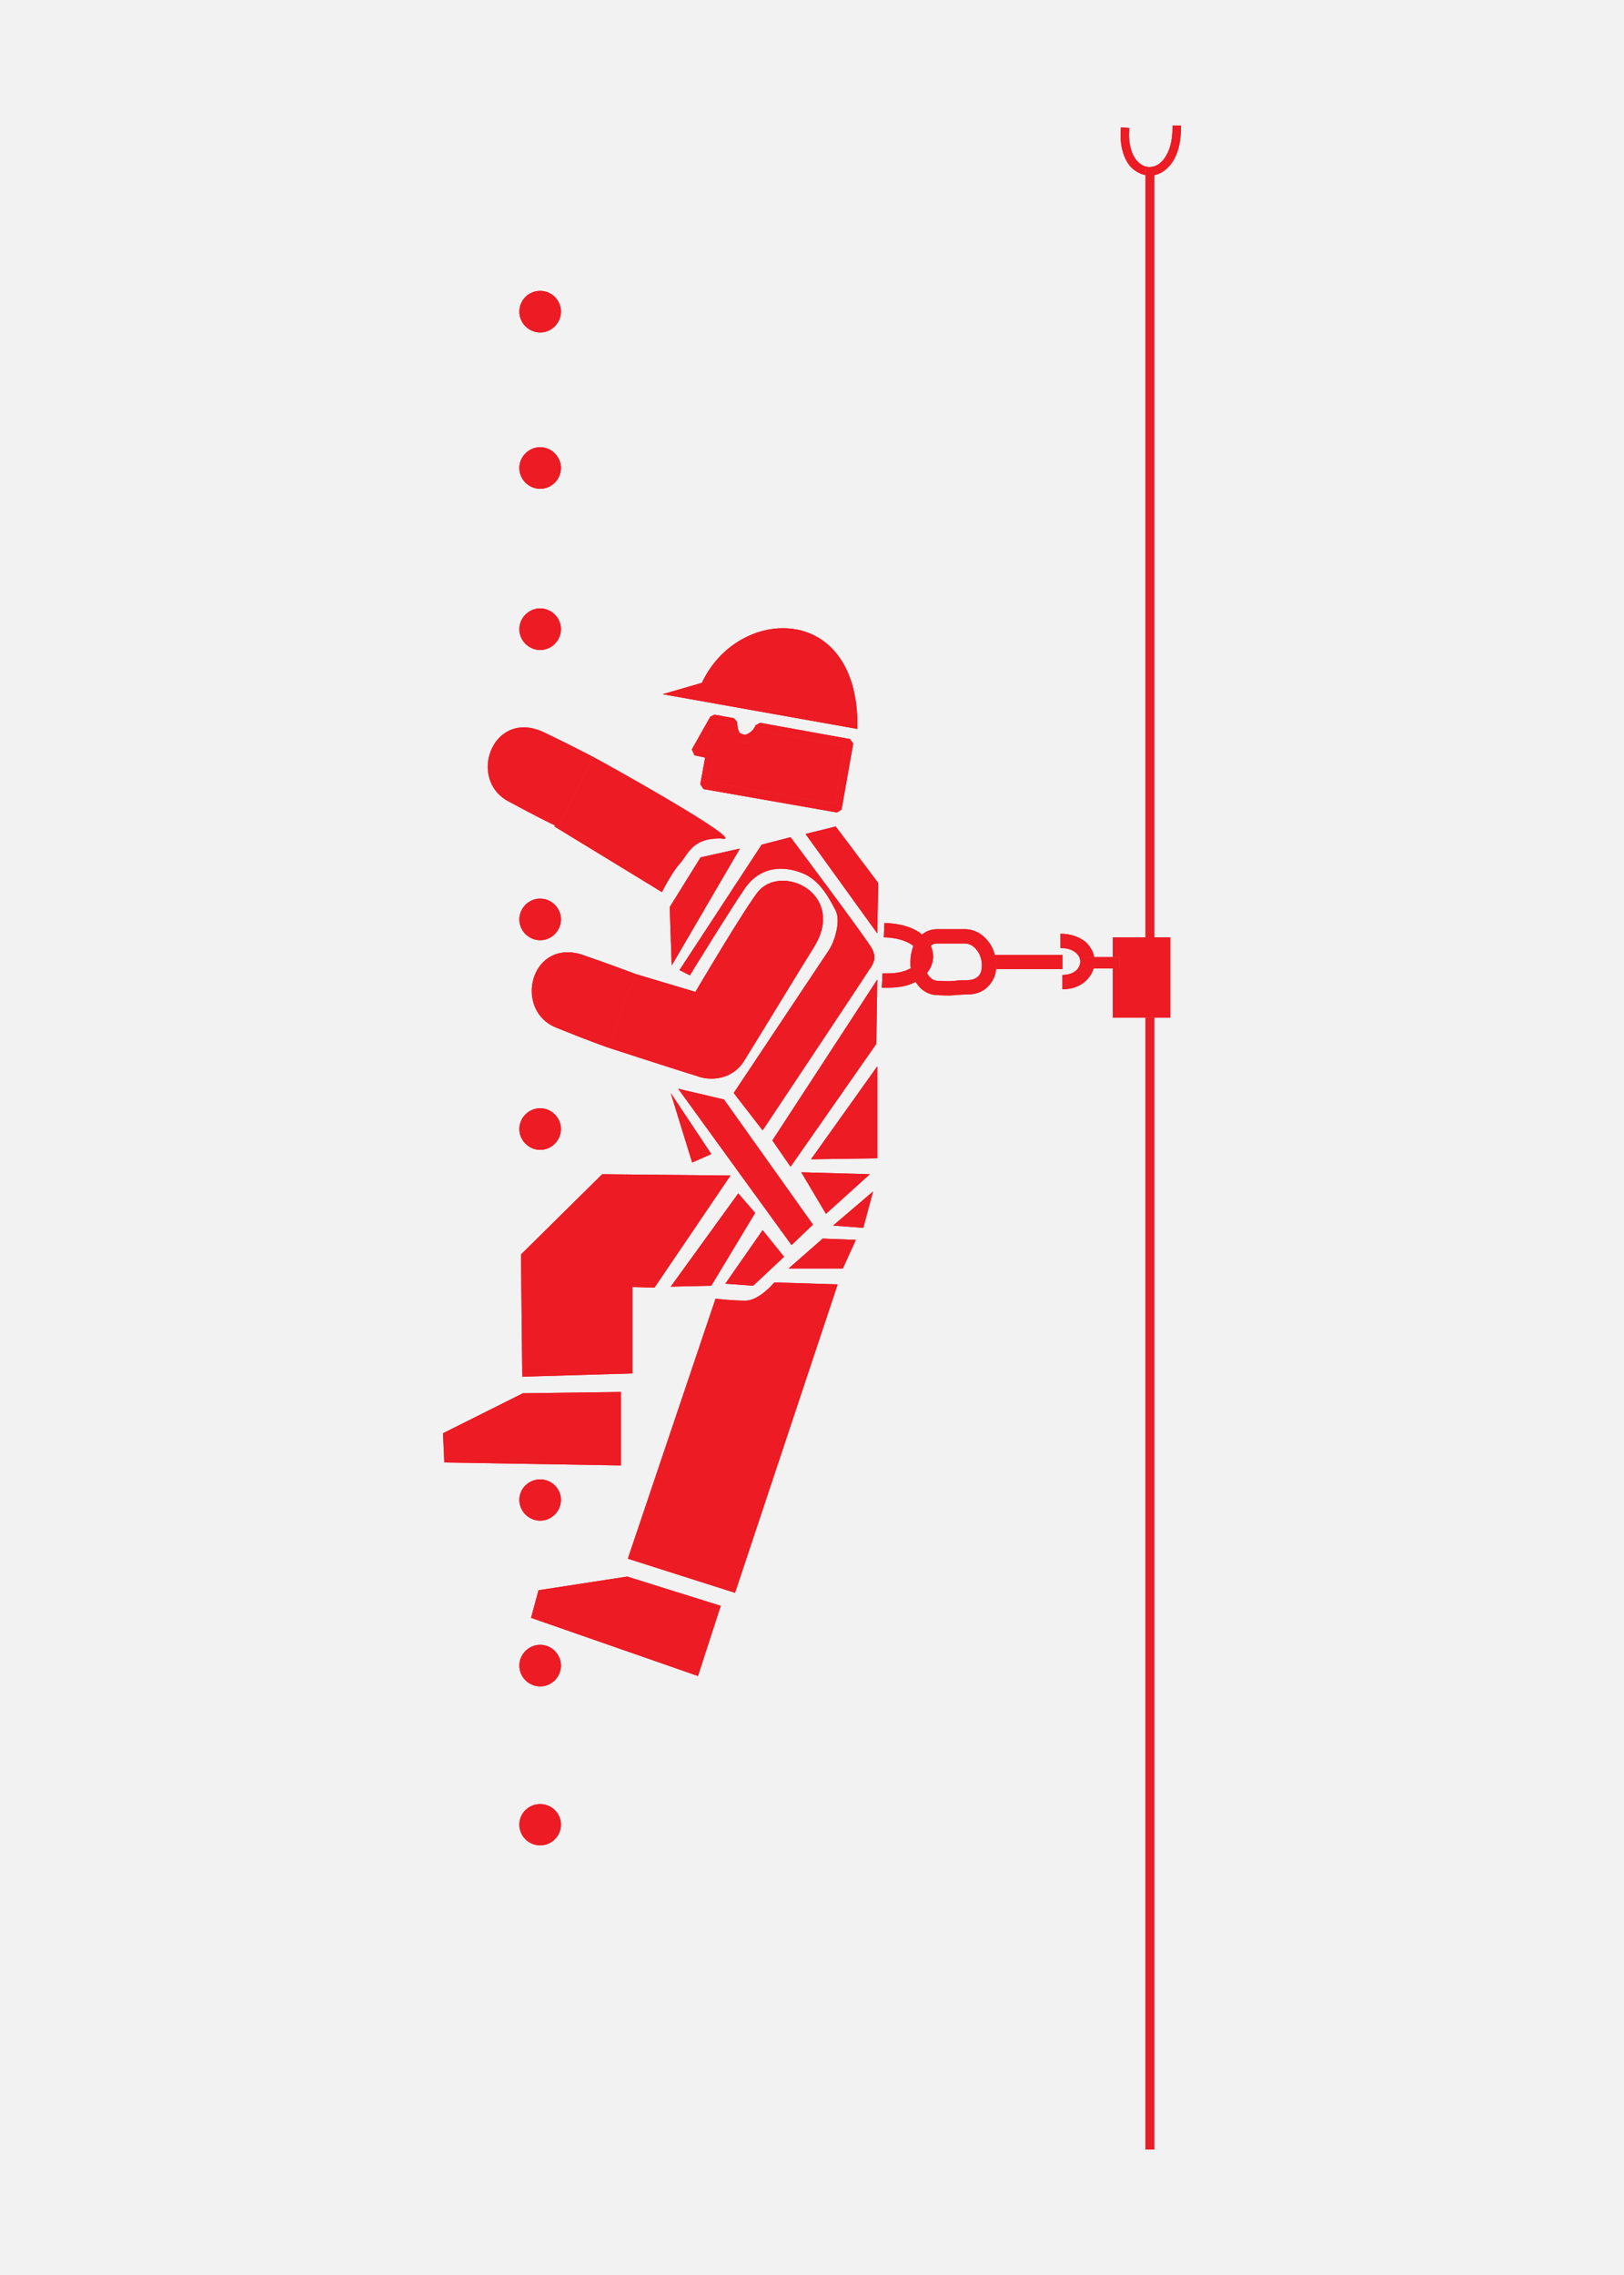 <?xml version="1.0" encoding="UTF-8"?>
<!DOCTYPE svg PUBLIC "-//W3C//DTD SVG 1.1//EN" "http://www.w3.org/Graphics/SVG/1.1/DTD/svg11.dtd">
<!-- Creator: CorelDRAW SE -->
<svg xmlns="http://www.w3.org/2000/svg" xml:space="preserve" width="50mm" height="70mm" version="1.1" style="shape-rendering:geometricPrecision; text-rendering:geometricPrecision; image-rendering:optimizeQuality; fill-rule:evenodd; clip-rule:evenodd"
viewBox="0 0 5000 7000"
 xmlns:xlink="http://www.w3.org/1999/xlink">
 <defs>
  <style type="text/css">
   <![CDATA[
    .fil0 {fill:#F2F2F2}
    .fil1 {fill:#EC1B24;fill-rule:nonzero}
   ]]>
  </style>
 </defs>
 <g id="Vrstva_x0020_1">
  <rect class="fil0" width="5000" height="7000"/>
  <g id="_773061536">
   <path class="fil1" d="M3527 539c-19,-4 -38,-15 -51,-32 -16,-22 -26,-53 -26,-92l1 -23 26 2 -1 21c1,69 34,99 63,99 16,0 33,-8 47,-28 14,-20 24,-50 24,-94l0 -6 26 0 0 6c0,47 -10,84 -28,109 -15,21 -34,34 -54,38l0 -21 -27 0 0 21z"/>
   <path class="fil1" d="M3554 6614l-27 0 0 -3483 27 0 0 3483zm0 -3730l-27 0 0 -2366 27 0 0 2366z"/>
   <polygon class="fil1" points="1912,4509 1368,4500 1364,4410 1610,4287 1912,4283 "/>
   <polygon class="fil1" points="2149,5157 1635,4978 1658,4893 1931,4851 2219,4941 "/>
   <path class="fil1" d="M2348 3478l-89 -115c0,0 268,-402 290,-435 23,-32 40,-98 23,-128 -16,-30 -43,-85 -92,-109 -21,-10 -48,-18 -76,-18 -38,0 -78,15 -109,58 -52,76 -171,270 -171,270l-32 -16 253 -386 89 -23c0,0 234,312 250,342 17,30 4,50 -10,69 -12,20 -326,491 -326,491z"/>
   <polygon class="fil1" points="2068,2971 2062,2791 2157,2638 2278,2611 "/>
   <polygon class="fil1" points="2701,2872 2480,2566 2573,2543 2704,2717 "/>
   <polygon class="fil1" points="2434,3590 2378,3509 2701,3014 2698,3212 "/>
   <polygon class="fil1" points="2497,3567 2701,3281 2701,3564 "/>
   <polygon class="fil1" points="2543,3735 2467,3607 2678,3613 "/>
   <polygon class="fil1" points="2658,3778 2565,3771 2688,3666 "/>
   <polygon class="fil1" points="2595,3903 2428,3903 2533,3811 2635,3815 "/>
   <polygon class="fil1" points="2437,3831 2088,3350 2229,3383 2503,3768 "/>
   <polygon class="fil1" points="2065,3959 2273,3672 2325,3732 2190,3956 "/>
   <polygon class="fil1" points="2319,3956 2233,3950 2348,3785 2414,3867 "/>
   <path class="fil1" d="M2263 4901l-330 -105 270 -800c0,0 50,6 92,6 43,0 89,-56 89,-56l195 6 -316 949z"/>
   <polygon class="fil1" points="2131,3577 2065,3363 2190,3551 "/>
   <polygon class="fil1" points="1608,4236 1604,3860 1854,3613 2249,3617 2015,3962 1947,3960 1947,4226 "/>
   <path class="fil1" d="M2190 3319c-14,0 -28,-2 -41,-7 -53,-16 -278,-89 -278,-89l0 0c2,0 2,0 2,0l84 -226 184 55c0,0 136,-231 188,-302 20,-28 50,-40 81,-40 83,0 171,86 95,206 -36,57 -178,291 -212,345 -23,40 -63,58 -103,58z"/>
   <path class="fil1" d="M2038 2745l-331 -202 2 -3c7,3 10,5 10,5l107 -216c31,16 455,252 403,252 0,0 -1,0 -1,0 -6,-1 -11,-1 -15,-1 -82,0 -95,49 -118,75 -27,29 -57,90 -57,90z"/>
   <path class="fil1" d="M1719 2545c0,0 -3,-2 -10,-5 -17,-8 -58,-28 -145,-75 -108,-59 -65,-227 49,-227 19,0 40,5 63,16 72,34 150,75 150,75l0 0 -107 216z"/>
   <path class="fil1" d="M1873 3223c0,0 0,0 -2,0 -7,-3 -45,-15 -161,-62 -116,-49 -86,-231 38,-231 15,0 33,3 51,10 76,26 158,57 158,57l0 0 -84 226z"/>
   <polygon class="fil1" points="3603,3131 3426,3131 3426,2980 3447,2980 3447,2945 3426,2945 3426,2884 3603,2884 "/>
   <path class="fil1" d="M3271 3044l0 -44c40,-1 54,-22 55,-41 0,-10 -4,-19 -13,-27 -9,-8 -24,-15 -48,-15l0 -44c32,0 58,10 77,25 14,13 24,30 27,47l-21 0 0 35 19 0c-4,14 -13,28 -24,38 -17,16 -42,26 -72,26z"/>
   <polygon class="fil1" points="3447,2980 3348,2980 3348,2945 3447,2945 "/>
   <path class="fil1" d="M3271 2982l-204 0c0,-4 1,-8 1,-12 0,-10 -2,-21 -5,-32l208 0 0 44z"/>
   <path class="fil1" d="M2924 3063c-8,0 -18,0 -36,-1 -28,0 -52,-15 -65,-35 -2,-2 -3,-4 -4,-6 5,-3 11,-6 15,-9 8,-5 15,-11 20,-18 2,3 3,5 5,8 8,10 16,16 30,16 17,1 28,1 35,1l14 -1 3 0c5,-1 11,-2 34,-2 20,0 30,-5 38,-13 7,-7 10,-19 10,-33 0,-16 -5,-34 -16,-47 -10,-13 -22,-20 -37,-20l-83 0c-10,0 -16,2 -21,7 -6,-13 -16,-24 -28,-34 13,-11 29,-17 48,-17l0 21 0 -21 84 0c31,0 56,16 72,37 10,12 17,27 21,42 3,11 5,22 5,32 0,4 -1,8 -1,12 -2,18 -9,36 -22,50 -15,18 -39,28 -67,28l-3 0c-13,0 -19,1 -23,1l-4 0 -7 1 -17 1zm-120 -84c-1,-6 -1,-13 -1,-19 0,-17 3,-33 9,-49 12,11 17,22 17,32 0,11 -5,23 -20,34 -1,1 -3,2 -5,2z"/>
   <path class="fil1" d="M2735 3039l-20 0 2 -44 18 0c31,0 54,-7 69,-16 2,0 4,-1 5,-2 15,-11 20,-23 20,-34 0,-10 -5,-21 -17,-32 -1,-1 -3,-3 -6,-5 -17,-11 -45,-21 -85,-22l2 -44c46,1 83,12 109,30 2,2 4,4 6,6 12,10 22,21 28,34 4,11 7,22 7,33 0,18 -7,36 -19,51 -5,7 -12,13 -20,18 -4,3 -9,6 -15,9 -22,12 -50,18 -84,18z"/>
   <path class="fil1" d="M1663 1023c-35,0 -64,-29 -64,-64 0,-36 29,-64 64,-64 35,0 64,28 64,64 0,35 -29,64 -64,64z"/>
   <path class="fil1" d="M1663 1504c-35,0 -64,-29 -64,-64 0,-35 29,-64 64,-64 35,0 64,29 64,64 0,35 -29,64 -64,64z"/>
   <path class="fil1" d="M1663 2000c-35,0 -64,-29 -64,-64 0,-35 29,-64 64,-64 35,0 64,29 64,64 0,35 -29,64 -64,64z"/>
   <path class="fil1" d="M1663 2893c-35,0 -64,-29 -64,-64 0,-35 29,-64 64,-64 35,0 64,29 64,64 0,35 -29,64 -64,64z"/>
   <path class="fil1" d="M1663 3538c-35,0 -64,-29 -64,-64 0,-35 29,-64 64,-64 35,0 64,29 64,64 0,35 -29,64 -64,64z"/>
   <path class="fil1" d="M1663 4679c-35,0 -64,-29 -64,-64 0,-35 29,-63 64,-63 35,0 64,28 64,63 0,35 -29,64 -64,64z"/>
   <path class="fil1" d="M1663 5189c-35,0 -64,-29 -64,-64 0,-35 29,-64 64,-64 35,0 64,29 64,64 0,35 -29,64 -64,64z"/>
   <path class="fil1" d="M1663 5678c-35,0 -64,-28 -64,-64 0,-35 29,-63 64,-63 35,0 64,28 64,63 0,36 -29,64 -64,64z"/>
   <path class="fil1" d="M2640 2243l-600 -107 121 -35c50,-107 152,-168 250,-168 120,0 233,93 229,310z"/>
   <path class="fil1" d="M2570 2474l-387 -68 14 -82 -10 -14 -28 -7 45 -78 42 7c1,16 5,29 12,38 8,11 21,15 33,15 22,0 42,-13 54,-35l256 45 -31 179z"/>
   <path class="fil1" d="M2577 2500l-411 -72 -10 -15 15 -82 -33 -7 -8 -18 57 -101 13 -6 60 11 -2 12 2 -12 10 12 0 3c0,15 4,24 7,30l14 6c11,0 29,-12 35,-29l14 -8 277 50 10 14 -36 203 -14 9zm-373 -275l-45 78 28 7 10 14 -14 82 387 68 31 -179 -256 -45c-12,22 -32,35 -54,35 -12,0 -25,-4 -33,-15 -8,-9 -11,-22 -12,-38l-42 -7z"/>
   <path class="fil1" d="M3527 539c-19,-4 -38,-15 -51,-32 -16,-22 -26,-53 -26,-92l1 -23 26 2 -1 21c1,69 34,99 63,99 16,0 33,-8 47,-28 14,-20 24,-50 24,-94l0 -6 26 0 0 6c0,47 -10,84 -28,109 -15,21 -34,34 -54,38l0 -21 -27 0 0 21z"/>
   <path class="fil1" d="M3554 6614l-27 0 0 -3483 27 0 0 3483zm0 -3730l-27 0 0 -2366 27 0 0 2366z"/>
   <polygon class="fil1" points="1912,4509 1368,4500 1364,4410 1610,4287 1912,4283 "/>
   <polygon class="fil1" points="2149,5157 1635,4978 1658,4893 1931,4851 2219,4941 "/>
   <path class="fil1" d="M2348 3478l-89 -115c0,0 268,-402 290,-435 23,-32 40,-98 23,-128 -16,-30 -43,-85 -92,-109 -21,-10 -48,-18 -76,-18 -38,0 -78,15 -109,58 -52,76 -171,270 -171,270l-32 -16 253 -386 89 -23c0,0 234,312 250,342 17,30 4,50 -10,69 -12,20 -326,491 -326,491z"/>
   <polygon class="fil1" points="2068,2971 2062,2791 2157,2638 2278,2611 "/>
   <polygon class="fil1" points="2701,2872 2480,2566 2573,2543 2704,2717 "/>
   <polygon class="fil1" points="2434,3590 2378,3509 2701,3014 2698,3212 "/>
   <polygon class="fil1" points="2497,3567 2701,3281 2701,3564 "/>
   <polygon class="fil1" points="2543,3735 2467,3607 2678,3613 "/>
   <polygon class="fil1" points="2658,3778 2565,3771 2688,3666 "/>
   <polygon class="fil1" points="2595,3903 2428,3903 2533,3811 2635,3815 "/>
   <polygon class="fil1" points="2437,3831 2088,3350 2229,3383 2503,3768 "/>
   <polygon class="fil1" points="2065,3959 2273,3672 2325,3732 2190,3956 "/>
   <polygon class="fil1" points="2319,3956 2233,3950 2348,3785 2414,3867 "/>
   <path class="fil1" d="M2263 4901l-330 -105 270 -800c0,0 50,6 92,6 43,0 89,-56 89,-56l195 6 -316 949z"/>
   <polygon class="fil1" points="2131,3577 2065,3363 2190,3551 "/>
   <polygon class="fil1" points="1608,4236 1604,3860 1854,3613 2249,3617 2015,3962 1947,3960 1947,4226 "/>
   <path class="fil1" d="M2190 3319c-14,0 -28,-2 -41,-7 -53,-16 -278,-89 -278,-89l0 0c2,0 2,0 2,0l84 -226 184 55c0,0 136,-231 188,-302 20,-28 50,-40 81,-40 83,0 171,86 95,206 -36,57 -178,291 -212,345 -23,40 -63,58 -103,58z"/>
   <path class="fil1" d="M2038 2745l-331 -202 2 -3c7,3 10,5 10,5l107 -216c31,16 455,252 403,252 0,0 -1,0 -1,0 -6,-1 -11,-1 -15,-1 -82,0 -95,49 -118,75 -27,29 -57,90 -57,90z"/>
   <path class="fil1" d="M1719 2545c0,0 -3,-2 -10,-5 -17,-8 -58,-28 -145,-75 -108,-59 -65,-227 49,-227 19,0 40,5 63,16 72,34 150,75 150,75l0 0 -107 216z"/>
   <path class="fil1" d="M1873 3223c0,0 0,0 -2,0 -7,-3 -45,-15 -161,-62 -116,-49 -86,-231 38,-231 15,0 33,3 51,10 76,26 158,57 158,57l0 0 -84 226z"/>
   <polygon class="fil1" points="3603,3131 3426,3131 3426,2980 3447,2980 3447,2945 3426,2945 3426,2884 3603,2884 "/>
   <path class="fil1" d="M3271 3044l0 -44c40,-1 54,-22 55,-41 0,-10 -4,-19 -13,-27 -9,-8 -24,-15 -48,-15l0 -44c32,0 58,10 77,25 14,13 24,30 27,47l-21 0 0 35 19 0c-4,14 -13,28 -24,38 -17,16 -42,26 -72,26z"/>
   <polygon class="fil1" points="3447,2980 3348,2980 3348,2945 3447,2945 "/>
   <path class="fil1" d="M3271 2982l-204 0c0,-4 1,-8 1,-12 0,-10 -2,-21 -5,-32l208 0 0 44z"/>
   <path class="fil1" d="M2924 3063c-8,0 -18,0 -36,-1 -28,0 -52,-15 -65,-35 -2,-2 -3,-4 -4,-6 5,-3 11,-6 15,-9 8,-5 15,-11 20,-18 2,3 3,5 5,8 8,10 16,16 30,16 17,1 28,1 35,1l14 -1 3 0c5,-1 11,-2 34,-2 20,0 30,-5 38,-13 7,-7 10,-19 10,-33 0,-16 -5,-34 -16,-47 -10,-13 -22,-20 -37,-20l-83 0c-10,0 -16,2 -21,7 -6,-13 -16,-24 -28,-34 13,-11 29,-17 48,-17l0 21 0 -21 84 0c31,0 56,16 72,37 10,12 17,27 21,42 3,11 5,22 5,32 0,4 -1,8 -1,12 -2,18 -9,36 -22,50 -15,18 -39,28 -67,28l-3 0c-13,0 -19,1 -23,1l-4 0 -7 1 -17 1zm-120 -84c-1,-6 -1,-13 -1,-19 0,-17 3,-33 9,-49 12,11 17,22 17,32 0,11 -5,23 -20,34 -1,1 -3,2 -5,2z"/>
   <path class="fil1" d="M2735 3039l-20 0 2 -44 18 0c31,0 54,-7 69,-16 2,0 4,-1 5,-2 15,-11 20,-23 20,-34 0,-10 -5,-21 -17,-32 -1,-1 -3,-3 -6,-5 -17,-11 -45,-21 -85,-22l2 -44c46,1 83,12 109,30 2,2 4,4 6,6 12,10 22,21 28,34 4,11 7,22 7,33 0,18 -7,36 -19,51 -5,7 -12,13 -20,18 -4,3 -9,6 -15,9 -22,12 -50,18 -84,18z"/>
   <path class="fil1" d="M1663 1023c-35,0 -64,-29 -64,-64 0,-36 29,-64 64,-64 35,0 64,28 64,64 0,35 -29,64 -64,64z"/>
   <path class="fil1" d="M1663 1504c-35,0 -64,-29 -64,-64 0,-35 29,-64 64,-64 35,0 64,29 64,64 0,35 -29,64 -64,64z"/>
   <path class="fil1" d="M1663 2000c-35,0 -64,-29 -64,-64 0,-35 29,-64 64,-64 35,0 64,29 64,64 0,35 -29,64 -64,64z"/>
   <path class="fil1" d="M1663 2893c-35,0 -64,-29 -64,-64 0,-35 29,-64 64,-64 35,0 64,29 64,64 0,35 -29,64 -64,64z"/>
   <path class="fil1" d="M1663 3538c-35,0 -64,-29 -64,-64 0,-35 29,-64 64,-64 35,0 64,29 64,64 0,35 -29,64 -64,64z"/>
   <path class="fil1" d="M1663 4679c-35,0 -64,-29 -64,-64 0,-35 29,-63 64,-63 35,0 64,28 64,63 0,35 -29,64 -64,64z"/>
   <path class="fil1" d="M1663 5189c-35,0 -64,-29 -64,-64 0,-35 29,-64 64,-64 35,0 64,29 64,64 0,35 -29,64 -64,64z"/>
   <path class="fil1" d="M1663 5678c-35,0 -64,-28 -64,-64 0,-35 29,-63 64,-63 35,0 64,28 64,63 0,36 -29,64 -64,64z"/>
   <path class="fil1" d="M2640 2243l-600 -107 121 -35c50,-107 152,-168 250,-168 120,0 233,93 229,310z"/>
   <path class="fil1" d="M2570 2474l-387 -68 14 -82 -10 -14 -28 -7 45 -78 42 7c1,16 5,29 12,38 8,11 21,15 33,15 22,0 42,-13 54,-35l256 45 -31 179z"/>
   <path class="fil1" d="M2577 2500l-411 -72 -10 -15 15 -82 -33 -7 -8 -18 57 -101 13 -6 60 11 -2 12 2 -12 10 12 0 3c0,15 4,24 7,30l14 6c11,0 29,-12 35,-29l14 -8 277 50 10 14 -36 203 -14 9zm-373 -275l-45 78 28 7 10 14 -14 82 387 68 31 -179 -256 -45c-12,22 -32,35 -54,35 -12,0 -25,-4 -33,-15 -8,-9 -11,-22 -12,-38l-42 -7z"/>
  </g>
 </g>
</svg>
